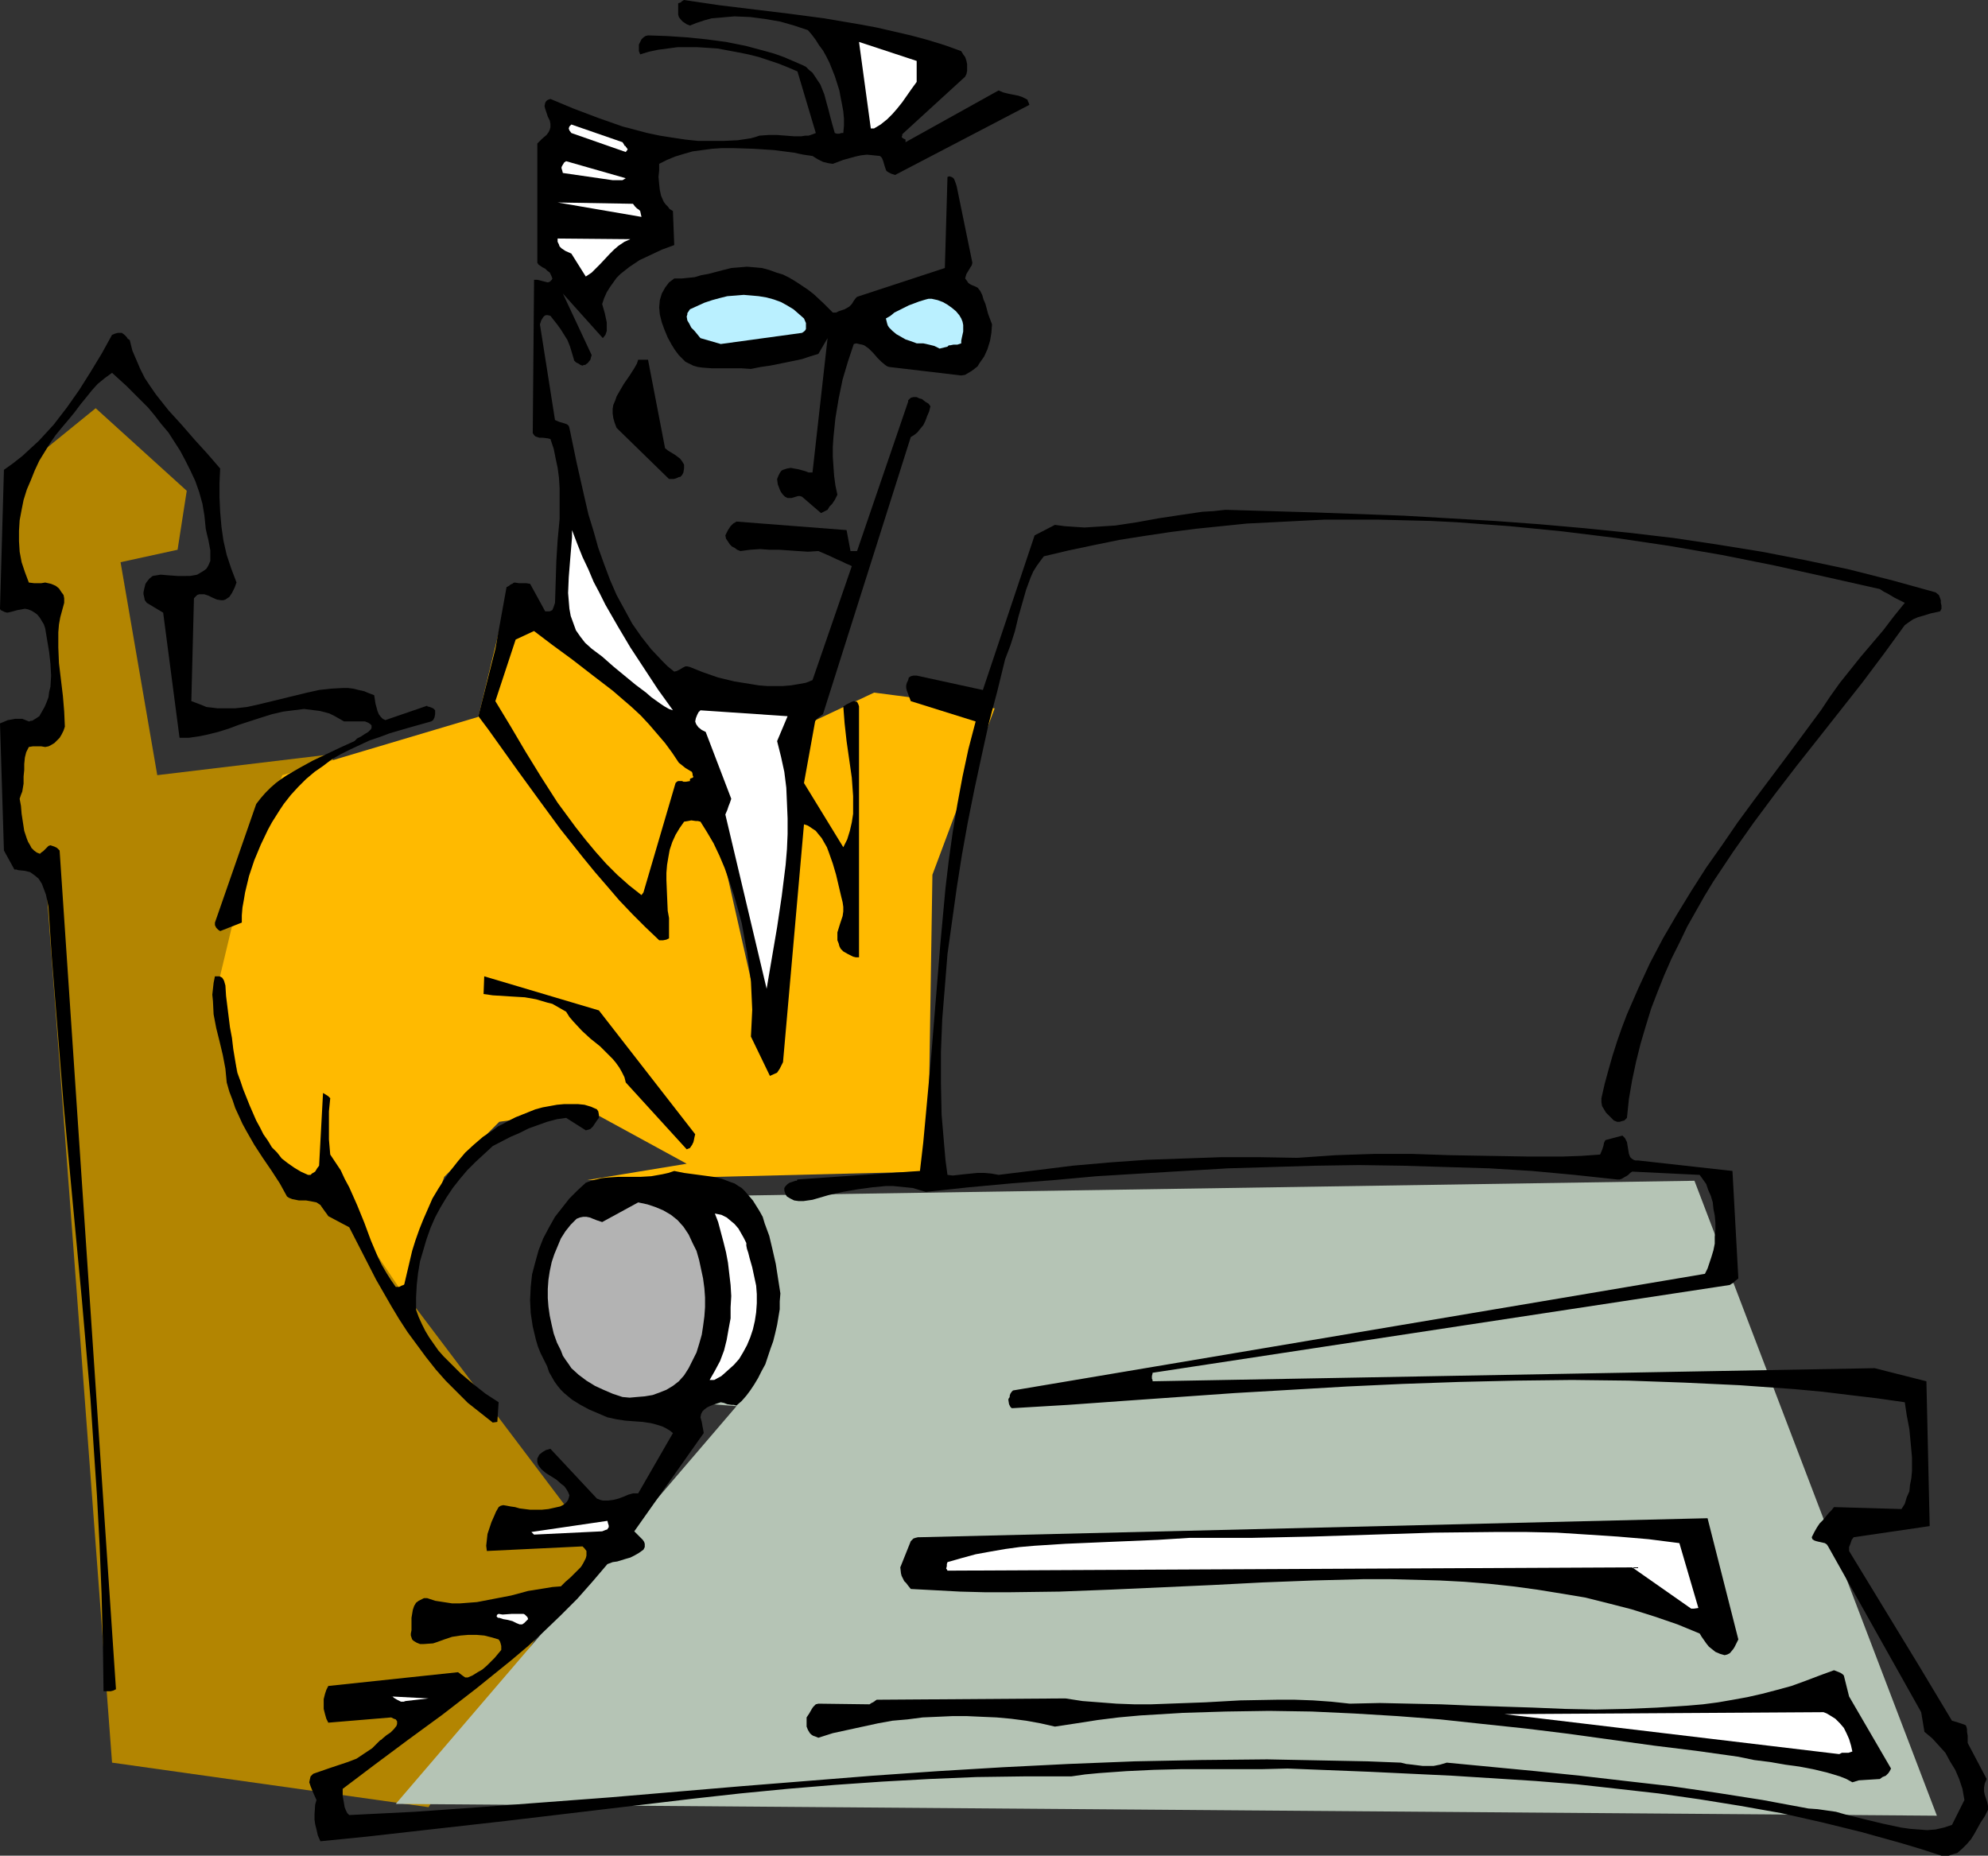 <?xml version="1.0" encoding="UTF-8" standalone="no"?>
<svg
   version="1.0"
   width="129.724mm"
   height="121.089mm"
   id="svg29"
   sodipodi:docname="At the Typewriter.wmf"
   xmlns:inkscape="http://www.inkscape.org/namespaces/inkscape"
   xmlns:sodipodi="http://sodipodi.sourceforge.net/DTD/sodipodi-0.dtd"
   xmlns="http://www.w3.org/2000/svg"
   xmlns:svg="http://www.w3.org/2000/svg">
  <rect width="100%" height="100%" fill="#333333" stroke="none"/>
  <sodipodi:namedview
     id="namedview29"
     pagecolor="#ffffff"
     bordercolor="#000000"
     borderopacity="0.25"
     inkscape:showpageshadow="2"
     inkscape:pageopacity="0.0"
     inkscape:pagecheckerboard="0"
     inkscape:deskcolor="#d1d1d1"
     inkscape:document-units="mm" />
  <defs
     id="defs1">
    <pattern
       id="WMFhbasepattern"
       patternUnits="userSpaceOnUse"
       width="6"
       height="6"
       x="0"
       y="0" />
  </defs>
  <path
     style="fill:#b38501;fill-opacity:1;fill-rule:evenodd;stroke:none"
     d="M 27.634,434.713 11.15,215.094 3.232,210.892 1.131,178.895 H 14.382 L 12.282,145.928 2.101,147.867 v -29.735 l 21.493,-17.453 22.462,20.362 -2.262,14.544 -14.059,3.07 9.05,52.521 43.147,-5.171 16.483,131.06 48.318,63.995 -41.046,64.641 z"
     id="path1" />
  <path
     style="fill:#ffba00;fill-opacity:1;fill-rule:evenodd;stroke:none"
     d="m 69.65,191.177 48.318,-14.383 7.272,-30.058 47.187,38.462 17.453,77.085 6.141,-82.256 19.554,-9.211 29.734,3.878 -15.352,41.047 -1.131,73.206 -84.032,2.101 24.563,-4.04 -24.563,-13.413 -21.654,3.07 -13.574,13.575 -10.181,28.765 -17.453,-25.857 -18.099,-9.211 -10.504,-39.27 8.403,-35.068 z"
     id="path2" />
  <path
     style="fill:#b5c4b5;fill-opacity:1;fill-rule:evenodd;stroke:none"
     d="m 146.733,295.411 271.164,-4.202 59.792,156.593 -380.083,-2.909 84.032,-98.093 -39.754,-3.07 -7.272,-20.524 z"
     id="path3" />
  <path
     style="fill:#000000;fill-opacity:1;fill-rule:evenodd;stroke:none"
     d="m 478.82,457.66 h 0.97 0.808 l 0.97,-0.323 0.485,-0.162 0.646,-0.162 1.293,-1.131 1.131,-1.131 0.97,-1.131 0.808,-1.293 1.616,-2.909 0.97,-1.454 0.808,-1.616 v -0.97 l -0.162,-0.808 -0.646,-1.939 -0.162,-0.808 v -0.97 l 0.162,-0.97 0.485,-1.131 -4.686,-8.888 v -1.778 l -0.162,-0.97 v -0.646 l -0.162,-0.646 -0.162,-0.323 -0.323,-0.162 -0.97,-0.323 -0.485,-0.162 -0.485,-0.162 -1.131,-0.323 -8.242,-13.736 -17.13,-28.119 v -0.97 l 0.323,-0.808 0.323,-0.97 0.485,-0.646 18.746,-2.747 -0.808,-35.714 -12.766,-3.232 -178.083,3.232 v -0.323 l -0.162,-0.323 v -0.646 l 0.162,-0.646 v -0.162 l 142.369,-21.655 0.485,-0.323 0.323,-0.162 0.485,-0.485 0.808,-0.646 -1.454,-26.503 -23.27,-2.586 h -0.646 l -0.485,-0.162 -0.485,-0.323 -0.323,-0.323 -0.323,-0.808 -0.162,-0.97 -0.162,-0.97 -0.162,-0.97 -0.485,-0.97 -0.323,-0.323 -0.323,-0.323 -4.202,1.131 -0.323,0.646 -0.162,0.808 -0.323,0.97 -0.485,1.131 -4.525,0.323 -4.525,0.162 h -9.05 l -9.373,-0.162 -9.373,-0.162 -9.534,-0.323 h -9.373 l -4.848,0.162 -4.686,0.162 -4.686,0.323 -4.686,0.323 -9.373,-0.162 h -9.373 l -9.211,0.323 -9.211,0.323 -9.05,0.646 -9.211,0.808 -9.05,1.131 -9.211,1.131 -1.778,-0.323 -1.778,-0.162 h -1.616 l -1.616,0.162 -1.616,0.162 -1.454,0.162 -1.454,0.162 -1.293,-0.162 -0.485,-3.555 -0.323,-3.717 -0.646,-7.595 -0.162,-7.757 v -7.757 l 0.323,-8.08 0.646,-7.919 0.646,-8.08 1.131,-8.08 1.131,-8.08 1.293,-8.242 1.454,-8.08 1.616,-8.08 1.778,-8.242 1.778,-8.08 2.101,-7.919 1.939,-7.919 1.293,-3.394 1.131,-3.555 0.808,-3.394 0.97,-3.394 0.97,-3.394 1.131,-3.07 0.646,-1.454 0.808,-1.293 0.808,-1.131 0.97,-1.293 6.141,-1.454 6.141,-1.293 6.302,-1.293 6.141,-0.97 6.464,-0.97 6.302,-0.808 6.302,-0.646 6.302,-0.646 6.464,-0.323 6.302,-0.323 6.464,-0.323 h 6.464 6.464 l 6.464,0.162 6.626,0.162 6.464,0.323 6.464,0.485 6.626,0.485 13.09,1.293 13.09,1.616 13.09,1.939 13.09,2.262 12.928,2.586 13.09,2.909 12.928,2.909 0.97,0.646 0.97,0.485 0.808,0.485 0.808,0.485 1.293,0.646 0.646,0.323 0.646,0.323 -2.747,3.394 -2.586,3.394 -2.747,3.232 -2.747,3.232 -2.586,3.232 -2.586,3.232 -2.424,3.394 -2.262,3.394 -8.242,11.151 -8.242,10.989 -4.04,5.495 -3.878,5.656 -3.878,5.495 -3.717,5.818 -3.555,5.818 -3.394,5.818 -3.232,6.141 -2.909,6.303 -2.747,6.303 -1.293,3.394 -1.131,3.232 -1.131,3.555 -0.97,3.394 -0.97,3.555 -0.808,3.555 v 0.97 l 0.162,0.97 0.485,0.808 0.485,0.808 0.646,0.646 0.646,0.646 0.646,0.646 0.808,0.323 h 0.646 l 0.485,-0.162 0.646,-0.162 0.646,-0.646 0.485,-4.686 0.808,-4.686 0.97,-4.525 1.131,-4.525 1.293,-4.363 1.293,-4.202 1.616,-4.202 1.616,-4.04 1.778,-4.04 1.939,-3.878 1.939,-4.04 2.101,-3.717 2.101,-3.717 2.262,-3.717 4.848,-7.272 5.01,-7.111 5.171,-6.949 5.333,-6.949 5.494,-6.949 10.827,-13.736 5.333,-7.111 5.171,-7.111 1.131,-0.808 0.97,-0.646 1.131,-0.485 1.131,-0.323 2.101,-0.646 2.262,-0.485 0.323,-0.646 v -0.808 l -0.162,-0.646 v -0.646 l -0.162,-0.485 -0.323,-0.808 -0.808,-0.646 -10.504,-2.909 -10.827,-2.747 -10.666,-2.262 -10.827,-2.101 -10.989,-1.778 -10.827,-1.616 -10.989,-1.293 -11.15,-1.131 -10.989,-0.97 -10.989,-0.808 -11.15,-0.646 -11.15,-0.646 -22.139,-0.808 -21.978,-0.646 -2.909,0.323 -2.747,0.162 -5.494,0.808 -5.333,0.808 -5.333,0.97 -5.333,0.808 -2.586,0.162 -2.424,0.162 -2.586,0.162 -2.424,-0.162 -2.424,-0.162 -2.424,-0.323 -5.01,2.586 -12.766,38.138 -16.322,-3.555 h -0.808 l -0.646,0.162 -0.485,0.323 -0.162,0.646 -0.323,0.646 -0.162,0.646 v 0.646 l 0.162,0.646 0.485,1.293 0.485,1.293 15.998,5.01 -1.778,6.787 -1.454,6.787 -1.293,6.949 -1.131,6.787 -0.97,6.949 -0.808,6.787 -1.293,14.059 -1.131,13.898 -1.131,13.898 -1.293,14.059 -0.646,6.949 -0.808,6.949 -30.219,2.101 -0.162,0.323 h -0.323 l -0.485,0.162 -0.485,0.162 -0.485,0.162 -0.485,0.323 -0.485,0.485 -0.323,0.485 v 0.646 l 0.162,0.485 0.162,0.485 0.323,0.485 0.808,0.485 0.97,0.485 1.131,0.162 h 1.131 l 1.131,-0.162 1.131,-0.162 3.878,-1.131 3.555,-0.808 3.717,-0.646 3.555,-0.485 3.394,-0.323 h 1.778 l 1.616,0.162 1.616,0.162 1.616,0.162 1.616,0.485 1.616,0.485 10.504,-1.131 10.504,-0.97 10.504,-0.808 10.666,-0.97 10.666,-0.646 10.827,-0.646 10.827,-0.646 10.827,-0.323 10.666,-0.323 10.827,-0.162 10.827,0.162 10.666,0.323 10.666,0.323 10.504,0.646 10.504,0.97 10.504,1.131 h 0.646 l 0.485,-0.162 0.808,-0.485 0.323,-0.162 0.485,-0.323 0.485,-0.485 0.485,-0.323 16.645,0.808 0.808,1.131 0.808,1.131 0.485,1.454 0.646,1.454 0.485,1.616 0.162,1.616 0.323,1.616 0.162,1.778 v 1.778 l -0.162,1.616 v 1.778 l -0.323,1.616 -0.485,1.616 -0.485,1.454 -0.485,1.454 -0.646,1.293 -35.39,5.979 -135.259,22.786 -0.162,0.162 -0.162,0.162 -0.323,0.485 -0.162,0.485 v 0.323 l -0.323,0.485 v 0.323 l 0.162,0.97 0.323,0.646 0.323,0.323 h 0.323 l 13.574,-0.808 13.574,-0.97 27.472,-1.939 13.898,-0.808 13.736,-0.808 13.898,-0.646 13.898,-0.485 13.898,-0.323 13.898,-0.162 13.898,0.162 13.736,0.485 13.736,0.646 6.787,0.485 6.787,0.485 6.949,0.646 6.626,0.808 6.787,0.808 6.787,0.97 0.485,3.232 0.646,3.394 0.323,3.394 0.323,3.555 v 3.394 l -0.162,1.778 -0.323,1.616 -0.162,1.616 -0.646,1.454 -0.485,1.616 -0.808,1.293 -16.645,-0.485 -0.646,0.808 -0.646,0.646 -1.454,1.778 -0.808,0.808 -0.646,0.97 -0.646,1.131 -0.646,1.293 0.162,0.485 0.485,0.323 0.485,0.162 0.646,0.162 1.454,0.323 0.485,0.323 0.323,0.485 22.947,40.886 0.808,4.848 1.939,1.616 1.616,1.778 1.616,1.778 1.131,2.101 1.293,2.101 0.97,2.262 0.808,2.424 0.485,2.747 -3.07,6.141 -1.939,0.646 -2.101,0.485 -2.101,0.162 -2.101,-0.162 -2.101,-0.162 -2.262,-0.323 -4.525,-0.97 -4.686,-1.131 -4.525,-1.131 -2.262,-0.646 -2.262,-0.323 -2.262,-0.323 -2.262,-0.162 -11.312,-2.101 -11.312,-1.778 -11.15,-1.616 -11.312,-1.293 -11.15,-1.293 -10.989,-1.131 -21.978,-2.101 -1.616,0.485 -1.616,0.323 h -1.454 -1.293 l -2.586,-0.323 -1.454,-0.162 -1.293,-0.323 -8.242,-0.323 -8.242,-0.162 -8.242,-0.162 -8.242,-0.162 -16.322,0.162 -16.322,0.323 -16.322,0.646 -16.16,0.808 -16.16,0.97 -16.16,1.131 -32.32,2.586 -32.32,2.747 -32.158,2.424 -15.998,1.131 -16.16,0.808 -0.485,-0.485 -0.323,-0.646 -0.323,-0.808 -0.162,-0.97 -0.323,-1.778 v -1.778 l 7.918,-5.979 8.242,-6.141 8.403,-6.141 8.565,-6.626 4.202,-3.394 4.202,-3.394 4.202,-3.555 4.04,-3.717 4.04,-3.878 4.04,-4.04 3.717,-4.202 3.717,-4.363 1.293,-0.485 1.131,-0.162 2.101,-0.646 1.131,-0.323 0.97,-0.485 1.131,-0.646 1.131,-0.808 0.323,-0.646 v -0.808 l -0.162,-0.485 -0.323,-0.485 -0.97,-0.97 -1.131,-1.131 17.13,-24.24 -0.162,-0.97 -0.162,-0.808 -0.162,-0.97 -0.323,-1.131 0.162,-0.808 0.323,-0.646 0.485,-0.485 0.646,-0.485 0.646,-0.323 0.808,-0.323 1.939,-0.646 0.808,0.162 0.808,0.323 1.131,0.162 h 0.485 l 0.646,0.162 1.293,-1.131 1.131,-1.293 0.97,-1.293 0.97,-1.454 0.97,-1.616 0.808,-1.616 0.97,-1.778 0.646,-1.939 0.646,-1.939 0.646,-1.778 0.485,-1.939 0.485,-2.101 0.323,-1.939 0.323,-1.939 v -1.939 l 0.162,-1.939 -1.131,-7.272 -0.808,-3.555 -0.808,-3.394 -1.131,-3.07 -0.485,-1.616 -0.808,-1.454 -0.808,-1.293 -0.808,-1.293 -0.97,-1.131 -0.97,-1.131 -0.808,-0.808 -0.808,-0.485 -0.97,-0.646 -0.97,-0.323 -2.101,-0.808 -2.101,-0.485 -2.424,-0.323 -2.424,-0.323 -2.424,-0.323 -2.424,-0.485 -1.454,0.485 -1.454,0.323 -2.747,0.485 -2.747,0.162 h -2.747 -2.747 l -2.586,0.162 -1.454,0.162 -1.293,0.323 -1.293,0.323 -1.293,0.485 -2.101,1.939 -1.939,1.939 -1.778,2.262 -1.778,2.262 -1.454,2.586 -1.454,2.747 -1.131,2.909 -0.808,2.909 -0.808,3.07 -0.323,3.07 -0.162,3.232 0.162,3.232 0.485,3.232 0.808,3.394 0.485,1.616 0.646,1.616 0.808,1.616 0.808,1.616 0.485,1.454 0.646,1.131 0.646,1.131 0.808,1.131 0.808,0.97 0.808,0.808 1.939,1.616 2.101,1.293 2.101,1.131 2.262,0.97 2.262,0.97 2.262,0.485 2.101,0.323 2.101,0.162 2.262,0.162 2.101,0.323 1.778,0.485 0.97,0.323 0.97,0.485 0.808,0.485 0.808,0.646 -8.565,14.867 h -1.293 l -1.131,0.323 -1.131,0.485 -1.293,0.485 -1.293,0.323 -1.293,0.162 h -0.646 -0.646 l -0.646,-0.162 -0.808,-0.323 -11.474,-12.282 -1.131,0.323 -0.808,0.485 -0.808,0.646 -0.485,0.97 v 0.808 l 0.162,0.646 0.323,0.485 0.485,0.646 1.131,0.97 1.293,0.808 1.293,0.808 1.293,1.131 0.646,0.485 0.485,0.646 0.485,0.808 0.323,0.808 -0.162,0.646 -0.162,0.485 -0.323,0.485 -0.485,0.485 -0.485,0.323 -0.646,0.323 -1.454,0.323 -1.454,0.323 -1.616,0.162 h -1.616 -1.293 l -1.293,-0.162 -1.293,-0.162 -1.131,-0.323 -1.131,-0.162 -0.808,-0.162 -0.97,-0.162 -0.646,0.162 -0.485,0.323 -0.646,1.131 -0.485,1.131 -0.646,1.454 -0.485,1.454 -0.485,1.454 -0.162,1.454 -0.162,1.454 0.162,1.293 23.594,-1.131 0.485,0.485 0.485,0.646 v 0.485 0.646 l -0.162,0.646 -0.323,0.646 -0.323,0.646 -0.485,0.808 -1.293,1.293 -1.293,1.293 -1.293,1.131 -1.131,1.131 -2.101,0.162 -1.939,0.323 -4.04,0.646 -4.202,1.131 -4.202,0.808 -4.202,0.808 -2.101,0.162 -2.101,0.162 h -1.939 l -2.101,-0.323 -2.101,-0.323 -1.939,-0.646 h -0.808 l -0.646,0.323 -0.646,0.323 -0.646,0.485 -0.485,0.808 -0.323,0.97 -0.162,0.97 -0.162,0.97 v 2.101 0.97 l -0.162,0.808 v 0.485 l 0.162,0.485 0.162,0.485 0.323,0.323 0.808,0.485 0.808,0.323 h 0.97 l 2.262,-0.162 0.97,-0.323 1.778,-0.646 1.939,-0.646 2.101,-0.323 1.939,-0.162 h 1.939 l 1.939,0.162 1.939,0.485 1.616,0.485 0.323,0.485 0.162,0.485 0.162,0.646 v 0.97 l -1.616,1.939 -1.939,1.939 -1.131,0.97 -1.131,0.646 -1.293,0.808 -1.131,0.485 h -0.646 l -0.485,-0.323 -0.646,-0.485 -0.646,-0.485 -31.997,3.394 -0.485,0.97 -0.323,0.97 -0.323,1.293 v 1.131 1.293 l 0.323,1.293 0.323,1.131 0.485,0.97 15.514,-1.293 0.646,0.323 0.485,0.162 0.323,0.485 v 0.323 0.323 l -0.162,0.485 -0.646,0.808 -0.808,0.808 -0.97,0.646 -0.97,0.808 -0.323,0.323 -0.323,0.162 -0.97,0.97 -0.97,0.97 -0.97,0.646 -0.97,0.646 -1.939,1.293 -2.101,0.808 -4.363,1.454 -4.202,1.454 -0.323,0.323 -0.323,0.323 -0.162,0.646 -0.162,0.808 0.323,0.97 0.646,1.616 0.808,1.778 -0.323,1.131 -0.162,2.424 v 1.293 l 0.162,1.131 0.323,1.293 0.323,1.454 0.646,1.454 11.312,-1.131 11.474,-1.293 22.947,-2.586 23.109,-2.747 23.109,-2.747 11.635,-1.293 11.635,-1.131 11.635,-0.97 11.635,-0.808 11.635,-0.646 11.635,-0.485 11.797,-0.162 h 11.635 l 3.394,-0.485 3.394,-0.323 6.787,-0.485 6.787,-0.323 6.626,-0.162 h 13.251 6.626 l 6.464,-0.162 20.362,0.808 20.362,0.97 10.181,0.646 10.181,0.646 10.181,0.808 10.181,1.131 10.019,1.131 10.181,1.454 10.019,1.616 10.019,1.778 10.019,2.262 9.858,2.424 9.858,2.747 4.848,1.454 z"
     id="path4" />
  <path
     style="fill:#000000;fill-opacity:1;fill-rule:evenodd;stroke:none"
     d="m 458.459,439.076 5.171,-0.323 0.646,-0.485 0.808,-0.323 0.323,-0.323 0.323,-0.323 0.323,-0.485 0.323,-0.646 -10.342,-17.776 -1.293,-5.171 -0.323,-0.323 -0.485,-0.323 -0.808,-0.323 -0.808,-0.323 -3.555,1.293 -3.394,1.293 -3.555,1.293 -3.555,0.97 -3.717,0.97 -3.555,0.808 -3.555,0.646 -3.717,0.646 -3.717,0.485 -3.717,0.323 -7.595,0.485 -7.595,0.323 -7.595,0.162 -7.595,-0.162 -7.757,-0.323 -15.19,-0.485 -7.595,-0.323 -7.595,-0.162 -7.434,-0.162 -7.434,0.162 -4.525,-0.485 -4.525,-0.323 -4.525,-0.162 h -4.363 l -9.05,0.162 -8.726,0.485 -8.888,0.323 -4.363,0.162 h -4.202 l -4.363,-0.162 -4.202,-0.323 -4.202,-0.323 -4.202,-0.646 -46.541,0.323 -0.485,0.323 -0.162,0.162 h -0.162 v 0.162 h -0.162 l -0.323,0.162 -0.485,0.323 -12.605,-0.162 -0.646,0.162 -0.323,0.323 -0.323,0.323 -0.323,0.485 -0.646,1.131 -0.646,0.97 v 2.262 l 0.323,0.808 0.485,0.808 0.323,0.323 0.485,0.323 0.485,0.162 0.808,0.323 3.555,-1.131 3.717,-0.808 3.717,-0.808 3.717,-0.808 3.555,-0.646 3.717,-0.323 3.717,-0.485 3.717,-0.162 3.555,-0.162 h 3.717 l 3.555,0.162 3.717,0.162 3.555,0.323 3.717,0.485 3.555,0.646 3.555,0.808 5.333,-0.808 5.171,-0.808 5.171,-0.646 5.333,-0.485 10.666,-0.646 10.504,-0.323 10.666,-0.162 10.504,0.162 10.504,0.485 10.666,0.646 10.504,0.808 10.504,1.131 10.666,1.131 10.504,1.293 21.008,2.909 10.504,1.293 10.342,1.454 3.878,0.808 3.878,0.485 3.717,0.646 3.555,0.485 3.394,0.646 3.394,0.808 3.232,0.97 1.616,0.646 1.454,0.808 z"
     id="path5" />
  <path
     style="fill:#ffffff;fill-opacity:1;fill-rule:evenodd;stroke:none"
     d="m 453.611,432.612 0.323,-0.162 0.323,-0.162 h 0.808 0.808 l 0.485,-0.162 0.485,-0.162 -0.323,-1.454 -0.485,-1.616 -0.646,-1.454 -0.646,-1.293 -0.97,-1.131 -1.131,-1.131 -1.293,-0.808 -0.808,-0.485 -0.808,-0.323 -78.699,0.485 z"
     id="path6" />
  <path
     style="fill:#ffffff;fill-opacity:1;fill-rule:evenodd;stroke:none"
     d="m 100.03,419.522 5.656,-0.646 -9.211,-0.485 h 0.323 l 0.323,0.323 0.808,0.485 0.97,0.485 h 0.646 z"
     id="path7" />
  <path
     style="fill:#000000;fill-opacity:1;fill-rule:evenodd;stroke:none"
     d="m 26.179,417.098 h 1.131 l 0.646,-0.162 0.646,-0.323 -13.898,-206.852 -0.323,-0.323 -0.323,-0.323 -0.646,-0.323 -0.97,-0.323 -0.485,0.162 -0.323,0.323 -0.485,0.485 -0.485,0.485 -0.485,0.323 -0.323,0.323 -0.808,-0.323 -0.646,-0.485 -0.646,-0.646 -0.323,-0.646 -0.485,-0.808 -0.323,-0.808 -0.646,-1.939 -0.323,-2.101 -0.323,-2.101 -0.162,-1.939 -0.323,-1.778 0.323,-0.97 0.323,-0.808 0.323,-1.939 v -1.778 l 0.162,-1.616 v -1.454 l 0.162,-1.616 0.323,-1.293 0.323,-0.646 0.323,-0.646 0.97,-0.162 h 0.97 1.131 l 0.97,0.162 0.808,-0.162 0.646,-0.323 0.808,-0.485 0.646,-0.646 0.646,-0.646 0.485,-0.808 0.485,-0.97 0.323,-0.97 -0.162,-3.717 -0.323,-3.878 -0.97,-8.08 -0.162,-3.878 v -1.939 -1.778 l 0.162,-1.939 0.323,-1.778 0.485,-1.778 0.485,-1.778 v -0.485 -0.646 l -0.162,-0.808 -0.485,-0.646 -0.646,-0.97 -0.808,-0.646 -1.131,-0.485 -1.454,-0.323 -0.97,0.162 H 9.373 8.403 l -1.293,-0.162 -0.97,-2.586 -0.808,-2.424 -0.485,-2.586 -0.162,-2.586 v -2.586 l 0.162,-2.586 0.485,-2.586 0.485,-2.424 0.808,-2.586 0.97,-2.262 0.97,-2.424 1.131,-2.424 1.293,-2.101 1.293,-2.101 1.454,-2.101 1.454,-1.778 1.778,-2.101 1.454,-1.778 1.454,-1.939 1.454,-1.778 1.293,-1.616 1.454,-1.616 1.778,-1.454 1.778,-1.293 3.555,3.232 3.555,3.555 1.778,1.778 1.616,1.939 1.616,2.101 1.778,2.101 1.454,2.262 1.454,2.262 1.293,2.424 1.293,2.586 1.131,2.424 0.97,2.747 0.808,2.909 0.485,2.909 0.162,1.616 0.162,1.616 0.323,1.454 0.323,1.293 0.485,2.586 v 1.293 1.293 l -0.485,1.131 -0.485,0.808 -0.646,0.485 -0.808,0.485 -0.808,0.485 -0.808,0.162 -0.97,0.162 H 44.763 43.794 l -2.262,-0.162 -1.939,-0.162 -0.97,0.162 -0.97,0.162 -0.808,0.646 -0.646,0.808 -0.323,0.485 -0.162,0.646 -0.162,0.646 -0.162,0.808 v 0.485 l 0.162,0.646 0.162,0.808 0.485,0.646 4.04,2.424 4.04,30.866 h 2.262 l 2.262,-0.323 2.424,-0.485 2.586,-0.646 2.586,-0.808 2.586,-0.97 5.494,-1.778 2.586,-0.808 2.747,-0.646 2.586,-0.323 2.586,-0.323 1.293,0.162 1.293,0.162 1.293,0.162 1.293,0.323 1.131,0.323 1.293,0.646 1.131,0.646 1.131,0.646 h 5.171 l 0.808,0.323 0.485,0.323 0.323,0.323 v 0.323 0.323 l -0.162,0.323 -0.646,0.646 -0.808,0.485 -0.97,0.646 -0.97,0.485 -0.646,0.646 -3.555,1.616 -3.394,1.616 -3.394,1.616 -3.232,1.778 -3.07,1.778 -1.454,0.97 -1.293,0.97 -1.293,1.131 -1.293,1.293 -1.131,1.293 -1.131,1.454 -10.181,29.25 v 0.646 l 0.323,0.646 0.485,0.485 0.485,0.323 5.333,-2.101 v -1.778 l 0.162,-1.939 0.323,-1.778 0.323,-1.939 0.97,-4.04 1.293,-3.878 1.616,-3.878 1.778,-3.717 0.97,-1.778 1.939,-3.07 0.97,-1.454 1.778,-2.262 1.778,-1.939 1.939,-1.939 2.101,-1.778 2.101,-1.454 2.101,-1.616 2.262,-1.293 2.262,-1.131 2.424,-1.131 2.424,-1.131 2.424,-0.808 2.586,-0.97 5.01,-1.454 5.171,-1.454 0.485,-0.323 0.323,-0.646 0.162,-0.808 v -0.97 l -0.162,-0.162 -0.323,-0.323 -0.808,-0.323 -0.646,-0.162 v -0.162 l -10.342,3.555 -0.646,-0.323 -0.485,-0.485 -0.485,-0.646 -0.323,-0.808 -0.485,-1.778 -0.323,-2.101 -1.293,-0.485 -1.131,-0.485 -1.454,-0.323 -1.293,-0.323 -1.293,-0.162 h -1.293 l -2.909,0.162 -2.909,0.323 -2.909,0.646 -5.979,1.454 -5.979,1.454 -2.909,0.646 -2.909,0.323 H 55.106 53.651 l -1.293,-0.162 -1.454,-0.162 -1.131,-0.485 -1.293,-0.485 -1.293,-0.485 0.646,-25.372 0.485,-0.485 0.323,-0.323 0.485,-0.162 h 0.485 0.808 l 0.97,0.323 0.97,0.485 1.131,0.485 0.97,0.162 h 0.646 l 0.485,-0.162 0.97,-0.646 0.646,-0.97 0.646,-1.293 0.485,-1.293 -1.293,-3.394 -1.131,-3.394 -0.808,-3.555 -0.485,-3.394 -0.323,-3.717 -0.162,-3.555 v -3.555 l 0.162,-3.555 -3.07,-3.555 -3.232,-3.555 -3.232,-3.717 -3.232,-3.555 -3.07,-3.878 -1.454,-2.101 -1.293,-1.939 -1.131,-2.262 -0.97,-2.262 -0.97,-2.262 -0.646,-2.586 -0.485,-0.323 -0.323,-0.485 -0.485,-0.485 -0.646,-0.485 h -0.323 -0.646 l -0.646,0.162 -0.808,0.323 -2.586,4.686 -2.747,4.525 -2.747,4.363 -3.07,4.363 -3.232,4.202 -1.778,1.939 -1.939,2.101 -1.939,1.778 -2.101,1.939 -2.262,1.778 -2.262,1.616 L 0,150.129 l 0.162,0.323 0.323,0.162 0.646,0.323 0.646,0.162 0.808,-0.162 1.778,-0.485 0.97,-0.162 0.808,-0.162 0.808,0.162 0.808,0.323 0.808,0.485 0.646,0.485 0.646,0.808 0.485,0.808 0.485,0.808 0.323,0.97 0.485,2.909 0.485,2.909 0.323,2.909 0.162,2.909 -0.162,2.747 -0.323,1.293 -0.162,1.293 -0.485,1.293 -0.485,1.131 -0.646,1.131 -0.646,1.131 -0.97,0.646 -0.808,0.485 H 7.595 l -0.323,0.162 v 0 H 7.11 l -0.808,-0.323 -0.808,-0.323 H 4.686 3.717 l -0.808,0.162 -0.97,0.162 L 0,178.41 0.97,209.761 3.555,214.447 h 0.485 l 0.485,0.162 1.616,0.162 1.293,0.323 1.131,0.808 0.97,0.808 0.808,1.293 0.485,1.293 0.485,1.293 0.323,1.454 0.323,1.616 0.808,12.282 0.97,12.12 1.939,24.24 2.262,24.24 2.262,24.079 2.101,24.24 0.808,12.12 0.808,11.959 0.646,12.12 0.485,11.959 0.323,12.12 0.162,11.959 z"
     id="path8" />
  <path
     style="fill:#000000;fill-opacity:1;fill-rule:evenodd;stroke:none"
     d="m 425.331,408.21 0.646,-0.162 0.646,-0.323 0.808,-0.97 0.323,-0.485 0.323,-0.646 0.646,-1.293 -7.595,-29.897 -194.243,4.686 h -0.485 l -0.646,0.162 -0.485,0.162 -0.646,0.646 -2.586,6.464 0.162,1.454 0.162,0.646 0.323,0.646 0.323,0.646 0.485,0.485 0.485,0.646 0.646,0.808 6.141,0.323 5.979,0.323 6.141,0.162 h 6.141 l 12.282,-0.162 12.605,-0.485 25.048,-1.131 12.443,-0.646 12.605,-0.485 12.443,-0.323 h 6.302 l 6.141,0.162 6.141,0.162 6.141,0.323 5.979,0.485 5.979,0.646 5.979,0.808 5.979,0.97 5.818,0.97 5.818,1.454 5.656,1.454 5.656,1.778 5.656,1.939 5.494,2.262 0.485,0.808 1.131,1.616 0.646,0.808 0.808,0.646 0.808,0.646 1.131,0.485 z"
     id="path9" />
  <path
     style="fill:#ffffff;fill-opacity:1;fill-rule:evenodd;stroke:none"
     d="m 128.149,400.614 h 0.646 l 0.485,-0.323 0.485,-0.485 0.485,-0.485 -0.162,-0.485 -0.323,-0.323 -0.323,-0.323 -0.323,-0.162 h -0.97 -0.97 -0.97 l -2.262,0.162 -0.97,-0.162 -0.323,0.162 -0.162,0.323 v 0.162 l 0.162,0.162 0.162,0.162 h 0.323 l 0.97,0.323 0.97,0.162 1.293,0.323 0.97,0.485 z"
     id="path10" />
  <path
     style="fill:#ffffff;fill-opacity:1;fill-rule:evenodd;stroke:none"
     d="m 417.736,396.736 1.131,-0.162 -4.686,-15.999 -7.595,-0.97 -7.595,-0.646 -7.434,-0.485 -7.595,-0.485 -7.595,-0.162 h -7.434 l -15.19,0.162 -15.029,0.485 -15.19,0.485 -15.029,0.323 h -7.595 -7.595 l -7.757,0.485 -7.595,0.323 -3.878,0.162 -3.717,0.162 -7.595,0.323 -7.595,0.485 -3.717,0.323 -3.555,0.485 -3.717,0.646 -3.555,0.646 -3.555,0.97 -3.394,0.97 -0.162,0.485 v 0.485 l -0.162,0.646 0.162,0.162 0.162,0.323 168.872,-0.808 14.544,10.181 z"
     id="path11" />
  <path
     style="fill:#ffffff;fill-opacity:1;fill-rule:evenodd;stroke:none"
     d="m 131.704,378.475 16.806,-0.808 0.808,-0.323 0.485,-0.162 0.162,-0.323 0.162,-0.162 v -0.485 l -0.162,-0.485 -0.162,-0.646 -18.746,2.747 z"
     id="path12" />
  <path
     style="fill:#000000;fill-opacity:1;fill-rule:evenodd;stroke:none"
     d="m 121.523,350.84 1.131,-0.162 0.323,-4.848 -3.232,-2.101 -3.07,-2.424 -3.07,-2.586 -2.747,-2.747 -1.454,-1.454 -1.293,-1.454 -1.131,-1.616 -1.131,-1.616 -0.97,-1.616 -0.808,-1.616 -0.808,-1.778 -0.646,-1.778 v -3.07 l 0.162,-3.07 0.323,-2.909 0.485,-2.909 0.808,-2.747 0.808,-2.747 0.97,-2.747 1.131,-2.586 1.293,-2.424 1.454,-2.424 1.616,-2.424 1.778,-2.262 1.778,-2.101 2.101,-2.101 2.101,-1.939 2.101,-1.939 4.363,-2.262 2.262,-0.97 2.262,-1.131 2.262,-0.808 2.262,-0.808 2.424,-0.646 2.262,-0.323 4.848,3.07 0.646,-0.162 0.485,-0.162 0.323,-0.323 0.323,-0.323 0.646,-0.97 0.323,-0.485 0.485,-0.646 v -0.323 -0.485 l -0.162,-0.808 -0.323,-0.485 -1.454,-0.646 -1.616,-0.485 -1.616,-0.162 h -1.616 -1.778 l -1.778,0.162 -1.778,0.323 -1.778,0.323 -1.778,0.485 -1.616,0.646 -3.232,1.293 -1.616,0.808 -1.454,0.808 -1.293,0.646 -1.293,0.97 -2.424,1.616 -2.262,1.939 -2.101,1.939 -1.778,2.101 -1.778,2.262 -1.616,2.262 -1.454,2.262 -1.454,2.424 -1.131,2.586 -1.131,2.586 -0.97,2.424 -0.97,2.747 -0.808,2.586 -0.646,2.747 -1.293,5.495 v 0 l -0.162,0.162 -0.485,0.162 -0.646,0.323 H 97.606 l -1.131,-1.616 -1.131,-1.778 -1.131,-1.939 -0.97,-1.939 -1.778,-4.202 -1.616,-4.363 -1.778,-4.363 -1.939,-4.363 -1.131,-2.101 -0.97,-2.101 -1.293,-1.939 -1.293,-1.939 -0.323,-3.717 v -3.555 -3.394 l 0.323,-3.232 -0.162,-0.162 -0.323,-0.323 -0.485,-0.323 -0.808,-0.485 -0.97,17.938 -0.485,0.646 -0.485,0.808 -0.808,0.485 -0.323,0.323 h -0.646 l -1.778,-0.808 -1.616,-0.97 -1.616,-1.131 -1.454,-1.131 -1.131,-1.454 -1.293,-1.293 -0.97,-1.616 -1.131,-1.616 -0.808,-1.616 -0.97,-1.778 -1.616,-3.717 -1.616,-4.04 -0.646,-1.939 -0.808,-2.101 -0.485,-2.909 -0.485,-2.909 -0.323,-2.747 -0.485,-2.586 -0.646,-5.171 -0.323,-2.586 -0.162,-2.586 -0.323,-1.131 -0.162,-0.323 -0.323,-0.485 -0.323,-0.162 -0.323,-0.162 h -0.485 -0.646 l -0.323,1.616 -0.162,1.454 -0.162,1.454 0.162,1.616 0.162,3.232 0.646,3.394 0.808,3.232 0.808,3.394 0.646,3.394 0.323,3.394 0.646,2.262 0.808,2.101 0.646,1.939 0.97,2.101 0.808,1.778 0.97,1.778 1.939,3.394 2.101,3.232 2.101,3.07 2.101,3.232 1.778,3.232 0.485,0.323 0.808,0.323 0.808,0.162 0.808,0.162 h 1.778 l 1.778,0.323 0.808,0.162 0.485,0.323 0.485,0.323 0.323,0.485 0.808,1.131 0.485,0.646 0.323,0.485 5.171,2.747 3.232,6.303 3.394,6.626 3.717,6.464 1.939,3.232 2.101,3.232 2.262,3.07 2.262,3.07 2.424,3.07 2.424,2.747 2.747,2.747 2.747,2.747 3.07,2.424 z"
     id="path13" />
  <path
     style="fill:#b3b3b3;fill-opacity:1;fill-rule:evenodd;stroke:none"
     d="m 153.52,344.538 1.778,0.162 1.778,-0.162 1.939,-0.162 1.939,-0.323 1.778,-0.646 1.616,-0.646 1.616,-0.97 1.454,-1.131 1.293,-1.454 1.131,-1.778 0.97,-1.939 0.97,-1.939 0.646,-2.101 0.646,-2.262 0.323,-2.101 0.323,-2.424 0.162,-2.262 v -2.424 l -0.162,-2.262 -0.323,-2.424 -0.485,-2.262 -0.485,-2.262 -0.646,-2.262 -0.97,-1.939 -0.97,-2.101 -1.293,-1.939 -1.454,-1.616 -1.616,-1.293 -1.939,-1.131 -1.939,-0.808 -1.939,-0.646 -2.262,-0.485 -8.888,4.848 -1.454,-0.485 -1.616,-0.646 -0.808,-0.162 h -0.808 l -0.808,0.162 -0.808,0.323 -1.454,1.454 -1.293,1.616 -1.131,1.778 -0.808,1.939 -0.808,1.939 -0.646,1.939 -0.485,2.262 -0.323,2.101 -0.162,2.262 v 2.262 l 0.162,2.101 0.323,2.262 0.485,2.262 0.485,2.101 0.808,2.262 0.97,1.939 0.485,1.293 0.646,0.97 0.808,1.131 0.646,0.97 1.778,1.616 1.939,1.454 2.101,1.293 2.101,0.97 2.262,0.97 z"
     id="path14" />
  <path
     style="fill:#ffffff;fill-opacity:1;fill-rule:evenodd;stroke:none"
     d="m 176.144,340.336 1.778,-0.97 1.454,-1.293 1.616,-1.454 1.293,-1.454 0.97,-1.616 0.97,-1.778 0.808,-1.939 0.646,-1.939 0.485,-2.101 0.323,-2.101 0.162,-2.262 v -2.262 l -0.162,-2.101 -0.485,-2.262 -0.485,-2.262 -0.646,-2.262 -0.323,-1.293 -0.323,-0.97 -0.162,-0.808 v -0.646 l -0.646,-1.293 -0.646,-1.131 -0.646,-1.131 -0.97,-1.131 -0.97,-0.808 -0.97,-0.808 -1.293,-0.646 -1.616,-0.323 0.808,2.101 0.646,2.424 0.646,2.424 0.646,2.586 0.485,2.586 0.323,2.747 0.323,2.747 0.162,2.747 -0.162,2.747 v 2.747 l -0.485,2.586 -0.485,2.747 -0.646,2.586 -0.97,2.586 -1.293,2.424 -1.293,2.262 z"
     id="path15" />
  <path
     style="fill:#000000;fill-opacity:1;fill-rule:evenodd;stroke:none"
     d="m 170.165,283.129 0.646,-0.97 v -0.162 l 0.162,-0.162 0.162,-0.646 0.162,-0.808 0.162,-0.646 -23.755,-30.543 -28.28,-8.403 -0.162,4.363 2.262,0.323 2.586,0.162 2.586,0.162 2.747,0.162 2.747,0.485 2.747,0.808 1.293,0.323 1.131,0.646 1.131,0.646 1.131,0.646 0.808,1.293 0.97,1.131 2.101,2.262 2.101,1.939 2.424,1.939 2.101,2.101 0.97,0.97 0.808,0.97 0.808,1.131 0.646,1.131 0.646,1.293 0.323,1.293 15.029,16.484 z"
     id="path16" />
  <path
     style="fill:#000000;fill-opacity:1;fill-rule:evenodd;stroke:none"
     d="m 191.657,264.544 0.323,-0.485 0.323,-0.485 0.323,-0.646 0.485,-0.97 5.171,-58.662 0.97,0.323 0.97,0.646 0.97,0.646 0.646,0.808 0.808,0.97 0.646,1.131 0.646,1.131 0.485,1.293 0.97,2.747 0.808,2.747 0.646,2.747 0.646,2.747 0.323,1.293 0.162,1.131 v 1.131 l -0.162,1.131 -0.646,1.939 -0.646,2.101 v 0.97 0.97 l 0.323,0.808 0.162,0.646 0.323,0.646 0.323,0.323 0.323,0.323 1.131,0.646 1.293,0.646 0.646,0.162 h 0.808 v -62.056 0.162 l -0.162,-0.485 -0.162,-0.323 -0.162,-0.323 h -0.162 l -0.646,-0.162 -0.485,0.162 -0.646,0.323 -0.646,0.323 -0.485,0.323 -0.323,0.162 0.162,2.101 0.162,2.101 0.485,4.363 0.646,4.525 0.646,4.525 0.162,2.262 0.162,2.262 v 2.262 2.101 l -0.323,2.101 -0.485,2.101 -0.646,2.101 -0.97,1.939 -9.696,-15.837 2.747,-15.191 0.162,-0.323 0.485,-0.485 0.646,-0.485 0.646,-0.485 21.654,-68.358 0.808,-0.485 0.808,-0.646 0.646,-0.808 0.808,-0.97 0.485,-0.97 0.485,-1.293 0.485,-1.131 0.323,-1.293 -0.485,-0.646 -0.808,-0.485 -0.808,-0.646 -0.646,-0.162 -0.646,-0.323 h -0.808 l -0.646,0.162 -0.485,0.485 -0.162,0.162 v 0.323 l -12.605,36.846 h -1.616 l -0.97,-5.171 -27.149,-2.101 -0.808,0.485 -0.646,0.646 -0.646,0.97 -0.323,0.646 -0.323,0.646 0.162,0.808 0.323,0.485 0.323,0.485 0.323,0.485 0.485,0.485 0.646,0.323 0.646,0.485 0.808,0.323 2.424,-0.323 2.424,-0.162 2.262,0.162 h 2.424 l 4.686,0.323 2.424,0.162 2.586,-0.162 2.262,0.97 2.424,1.131 1.131,0.485 0.97,0.485 0.808,0.323 0.646,0.323 -9.696,28.119 -1.616,0.646 -1.778,0.323 -1.939,0.323 -1.939,0.162 h -1.939 -1.939 l -2.101,-0.162 -1.939,-0.323 -4.04,-0.646 -4.04,-0.97 -3.717,-1.293 -1.616,-0.646 -1.616,-0.646 -0.646,-0.162 h -0.485 l -0.646,0.323 -0.808,0.485 -0.646,0.323 -0.646,0.162 -1.616,-1.293 -1.293,-1.293 -2.747,-2.909 -2.424,-3.07 -2.262,-3.232 -1.939,-3.555 -1.939,-3.555 -1.616,-3.717 -1.454,-3.878 -1.454,-4.04 -1.131,-4.04 -1.293,-4.202 -0.97,-4.202 -1.939,-8.565 -1.778,-8.565 -0.162,-0.485 -0.323,-0.323 -0.323,-0.162 -0.485,-0.162 -1.131,-0.323 -1.131,-0.485 -3.717,-23.594 0.323,-0.97 0.485,-0.808 0.323,-0.323 0.323,-0.162 h 0.485 l 0.646,0.162 1.778,2.262 0.808,1.131 0.808,1.293 0.808,1.293 0.646,1.616 0.485,1.616 0.485,1.616 v 0.162 l 0.162,0.162 0.323,0.323 0.646,0.323 0.485,0.323 0.485,0.162 0.323,-0.162 h 0.323 l 0.646,-0.485 0.646,-0.808 0.162,-0.646 0.162,-0.485 -7.11,-15.191 9.858,10.989 0.646,-0.808 0.323,-0.97 V 80.64 79.509 l -0.485,-2.262 -0.323,-1.131 -0.323,-1.131 0.485,-1.454 0.646,-1.454 0.808,-1.293 0.808,-1.131 0.808,-1.131 0.97,-0.97 2.262,-1.778 2.424,-1.616 2.747,-1.293 2.747,-1.293 3.07,-1.131 -0.323,-8.403 -0.808,-0.485 -0.485,-0.646 -0.485,-0.485 -0.485,-0.646 -0.646,-1.454 -0.323,-1.454 -0.162,-1.454 -0.162,-1.778 0.162,-1.616 v -1.616 l 1.939,-0.97 1.939,-0.808 2.101,-0.646 2.262,-0.646 2.424,-0.323 2.424,-0.323 2.424,-0.162 h 2.586 l 5.171,0.162 5.01,0.323 5.01,0.646 2.262,0.485 2.262,0.323 1.293,0.808 1.293,0.646 1.293,0.323 1.131,0.162 2.586,-0.97 2.909,-0.808 1.454,-0.323 1.454,-0.162 1.616,0.162 1.616,0.162 0.162,0.162 0.323,0.323 0.323,0.808 0.323,1.131 0.323,0.97 0.162,0.323 0.485,0.323 0.646,0.323 0.485,0.162 0.485,0.162 33.128,-17.292 -0.162,-0.485 -0.162,-0.323 -0.162,-0.485 -0.323,-0.162 -0.97,-0.485 -0.97,-0.323 -2.424,-0.485 -1.293,-0.323 -1.131,-0.485 -22.947,12.767 v -0.646 l -0.323,-0.162 -0.323,-0.162 -0.162,-0.162 -0.162,-0.162 0.162,-0.323 V 33.129 l 0.323,-0.323 15.19,-13.898 0.323,-0.646 0.162,-0.808 V 16.807 15.837 l -0.162,-0.808 -0.323,-0.97 -0.485,-0.646 -0.485,-0.808 -4.04,-1.454 -4.202,-1.293 -4.202,-1.131 -4.202,-0.97 -4.202,-0.97 -4.363,-0.808 L 203.293,4.525 194.728,3.394 177.437,1.293 168.71,0 l -0.323,0.162 -0.162,0.162 h -0.162 v 0.162 l -0.323,0.162 -0.485,0.162 V 3.555 l 0.162,0.646 0.646,0.808 0.323,0.323 0.485,0.323 0.485,0.323 0.808,0.323 1.616,-0.646 1.939,-0.646 1.778,-0.485 1.939,-0.162 1.778,-0.162 1.939,-0.162 3.878,0.162 3.717,0.485 3.717,0.646 3.394,0.97 3.394,1.131 0.97,1.131 0.97,1.293 0.808,1.293 0.97,1.293 0.808,1.454 0.808,1.616 1.293,3.232 1.131,3.555 0.323,1.778 0.323,1.616 0.323,1.778 0.162,1.778 v 1.778 l -0.162,1.778 h -0.485 l -0.485,0.162 h -0.646 l -0.485,-0.162 -0.646,-2.262 -0.646,-2.424 -0.323,-1.293 -0.323,-1.131 -0.646,-2.424 -0.97,-2.424 -0.646,-0.97 -0.646,-0.97 -0.646,-0.97 -0.808,-0.646 -0.808,-0.808 -0.97,-0.485 -2.262,-0.97 -2.262,-0.97 -2.262,-0.808 -2.262,-0.646 -4.848,-1.293 -4.848,-0.97 -4.848,-0.646 -4.848,-0.485 -4.848,-0.323 -4.686,-0.162 -0.646,0.162 -0.485,0.323 -0.485,0.485 -0.323,0.646 -0.323,0.646 v 0.808 0.808 l 0.323,0.808 2.101,-0.646 2.262,-0.485 2.424,-0.323 2.424,-0.323 h 2.424 2.424 l 2.586,0.162 2.424,0.162 2.586,0.485 2.586,0.485 2.424,0.485 2.586,0.646 2.424,0.808 2.424,0.808 2.424,0.97 2.262,0.97 4.525,15.191 -0.808,0.323 -0.97,0.323 h -0.808 l -0.97,0.162 h -1.778 l -2.101,-0.162 -2.101,-0.162 h -2.101 l -2.262,0.162 -0.97,0.323 -1.131,0.323 -3.232,0.485 -3.394,0.162 h -3.232 -3.232 l -3.07,-0.323 -3.232,-0.485 -3.07,-0.485 -3.07,-0.646 -3.07,-0.808 -3.07,-0.808 -5.979,-2.101 -5.979,-2.262 -5.818,-2.424 -0.485,0.162 -0.323,0.162 -0.323,0.323 -0.162,0.323 -0.162,0.808 0.162,0.646 0.646,1.939 0.485,0.97 0.162,0.808 v 0.808 l -0.162,0.646 -0.323,0.646 -0.485,0.646 -1.131,0.97 -1.131,1.131 v 29.412 l 0.323,0.485 0.485,0.323 0.485,0.323 0.646,0.323 0.485,0.485 0.646,0.485 0.323,0.646 0.323,0.808 -0.162,0.323 -0.162,0.162 -0.323,0.323 -0.485,0.162 -0.646,-0.162 -0.646,-0.162 -0.646,-0.162 -0.646,-0.162 h -0.808 l -0.323,37.815 0.323,0.485 0.323,0.323 0.485,0.162 0.485,0.162 h 0.808 l 1.293,0.162 0.646,0.162 0.808,2.424 0.485,2.424 0.485,2.262 0.323,2.424 0.162,2.586 v 2.424 5.171 l -0.485,5.171 -0.323,5.171 -0.162,5.171 -0.162,5.171 -0.323,0.97 -0.323,0.808 -0.323,0.162 -0.323,0.162 h -0.485 -0.646 l -3.717,-6.787 -0.97,-0.162 h -0.808 -0.97 l -1.131,-0.162 -0.323,0.162 -0.162,0.162 h -0.162 l -0.162,0.162 h -0.162 l -0.323,0.323 -0.646,0.323 -2.747,15.191 -4.202,16.645 2.424,3.232 2.424,3.394 4.848,6.787 5.171,7.111 5.333,7.272 5.656,7.111 2.909,3.555 3.07,3.555 2.909,3.394 3.232,3.394 3.232,3.232 3.394,3.232 h 0.323 0.646 l 0.808,-0.162 0.646,-0.323 v -3.232 -0.808 -0.97 l -0.323,-1.778 -0.162,-3.717 -0.162,-3.878 v -1.778 l 0.162,-1.939 0.323,-1.939 0.323,-1.778 0.646,-1.939 0.808,-1.778 0.97,-1.616 1.131,-1.616 0.97,-0.162 0.808,-0.162 1.131,0.162 h 0.485 l 0.646,0.162 1.616,2.586 1.616,2.747 1.454,3.07 1.293,3.07 1.131,3.232 1.131,3.394 0.97,3.394 0.97,3.555 0.646,3.555 0.646,3.555 0.485,3.555 0.485,3.555 0.162,3.555 0.162,3.555 -0.162,3.394 -0.162,3.232 4.686,9.696 z"
     id="path17" />
  <path
     style="fill:#ffffff;fill-opacity:1;fill-rule:evenodd;stroke:none"
     d="m 189.072,243.859 1.293,-7.595 1.293,-7.595 1.131,-7.595 0.97,-7.757 0.323,-3.878 0.162,-3.717 v -3.878 l -0.162,-3.878 -0.162,-3.717 -0.485,-3.878 -0.808,-3.717 -0.97,-3.878 2.586,-6.141 -21.493,-1.454 -0.485,0.485 -0.323,0.646 -0.323,0.808 -0.162,0.808 0.162,0.485 0.162,0.323 0.485,0.646 0.808,0.646 0.97,0.485 6.302,16.484 -0.323,0.97 -0.323,0.808 -0.162,0.485 -0.162,0.485 -0.485,1.131 z"
     id="path18" />
  <path
     style="fill:#ffba00;fill-opacity:1;fill-rule:evenodd;stroke:none"
     d="m 158.691,220.104 7.918,-26.988 0.323,-0.323 0.323,-0.162 h 0.97 l 0.323,0.162 h 0.646 l 0.97,-0.162 v -0.485 l 0.162,-0.162 0.485,-0.162 0.162,-0.162 v -0.162 l -0.162,-0.323 v -0.323 l -0.162,-0.485 -0.808,-0.485 -0.808,-0.485 -0.808,-0.646 -0.808,-0.646 -1.616,-2.424 -1.778,-2.424 -1.939,-2.262 -1.939,-2.262 -2.101,-2.262 -2.262,-2.101 -4.686,-4.04 -4.848,-3.717 -5.01,-3.878 -4.848,-3.555 -4.686,-3.555 -4.525,2.101 -5.01,15.191 3.717,6.141 3.717,6.303 3.878,6.303 4.04,6.303 2.262,3.07 2.262,3.07 2.424,3.07 2.424,2.909 2.586,2.909 2.747,2.747 2.909,2.586 3.07,2.424 z"
     id="path19" />
  <path
     style="fill:#ffffff;fill-opacity:1;fill-rule:evenodd;stroke:none"
     d="m 165.963,175.178 -3.717,-5.171 -3.394,-5.171 -3.394,-5.171 -3.07,-5.171 -3.07,-5.333 -1.454,-2.909 -1.454,-2.747 -1.293,-3.07 -1.454,-3.07 -1.293,-3.232 -1.293,-3.394 v 1.778 l -0.162,1.939 -0.323,3.878 -0.323,4.04 -0.162,3.878 0.162,1.939 0.162,1.939 0.323,1.778 0.646,1.778 0.646,1.778 1.131,1.616 1.131,1.454 1.616,1.454 2.586,1.939 2.747,2.424 5.494,4.525 2.586,1.939 1.293,1.131 1.131,0.808 1.131,0.808 0.97,0.646 1.131,0.646 z"
     id="path20" />
  <path
     style="fill:#000000;fill-opacity:1;fill-rule:evenodd;stroke:none"
     d="m 204.101,125.727 0.485,-0.808 0.646,-0.646 0.646,-0.97 0.323,-0.646 0.323,-0.646 -0.485,-2.262 -0.323,-2.424 -0.162,-2.262 -0.162,-2.424 v -2.424 l 0.162,-2.424 0.485,-4.686 0.808,-4.848 0.97,-4.686 1.293,-4.363 1.454,-4.363 0.646,-0.162 0.646,0.162 0.808,0.162 0.485,0.162 1.131,0.808 1.131,1.131 0.97,1.131 0.97,0.97 0.97,0.808 0.485,0.323 0.485,0.162 17.776,2.101 0.97,-0.162 0.808,-0.485 0.808,-0.485 0.646,-0.485 0.808,-0.646 0.485,-0.808 1.131,-1.616 0.808,-1.778 0.646,-2.101 0.323,-1.939 0.162,-2.101 -0.97,-2.586 -0.646,-2.424 -0.485,-1.131 -0.323,-1.131 -0.485,-0.97 -0.646,-0.808 -0.646,-0.323 -0.808,-0.323 -0.323,-0.162 -0.485,-0.323 -0.323,-0.485 -0.485,-0.646 0.162,-0.646 0.162,-0.485 0.485,-0.808 0.485,-0.808 0.323,-0.485 0.162,-0.646 -3.878,-18.908 -0.323,-0.97 -0.323,-0.808 -0.323,-0.323 -0.323,-0.162 -0.485,-0.162 -0.485,0.162 -0.646,22.463 -21.17,6.949 -0.485,0.162 -0.323,0.323 -0.485,0.646 -0.485,0.808 -0.323,0.323 -0.323,0.323 -1.131,0.646 -1.454,0.485 -0.646,0.323 h -0.808 l -2.262,-2.262 -2.424,-2.262 -1.454,-1.131 -2.909,-1.939 -1.616,-0.97 -1.616,-0.808 -1.616,-0.485 -1.778,-0.646 -1.778,-0.485 -1.778,-0.162 -1.939,-0.162 -1.939,0.162 -1.939,0.162 -1.939,0.485 -3.717,0.97 -1.778,0.323 -1.616,0.485 -1.616,0.162 -1.616,0.162 h -1.778 l -0.646,0.485 -0.646,0.485 -0.485,0.646 -0.485,0.646 -0.808,1.454 -0.485,1.616 -0.162,1.778 0.162,1.778 0.485,1.939 0.646,1.778 0.808,1.939 0.97,1.778 0.808,1.293 0.97,1.293 0.808,0.808 0.808,0.808 0.97,0.485 0.97,0.485 1.131,0.323 1.131,0.162 2.262,0.162 h 2.424 4.848 l 2.424,0.162 2.424,-0.485 2.262,-0.323 4.04,-0.808 3.878,-0.808 1.939,-0.646 2.101,-0.646 2.262,-3.878 -3.717,33.129 h -0.97 l -0.808,-0.323 -1.778,-0.485 -0.97,-0.162 -0.808,-0.162 -0.97,0.162 -0.97,0.323 -0.323,0.162 -0.162,0.162 -0.323,0.485 -0.323,0.646 -0.323,0.808 0.162,1.293 0.485,1.293 0.323,0.646 0.485,0.646 0.485,0.485 0.646,0.323 h 0.485 0.485 l 1.616,-0.485 h 0.485 l 0.485,0.162 4.686,4.04 z"
     id="path21" />
  <path
     style="fill:#000000;fill-opacity:1;fill-rule:evenodd;stroke:none"
     d="m 164.993,118.132 h 0.485 0.646 l 0.646,-0.162 0.646,-0.323 h 0.323 l 0.485,-0.485 0.323,-0.646 0.162,-0.97 v -0.97 l -0.485,-0.808 -0.485,-0.646 -0.646,-0.485 -0.646,-0.485 -0.808,-0.485 -0.808,-0.485 -0.808,-0.646 -4.202,-21.816 h -2.424 l -0.323,0.97 -0.646,1.131 -1.131,1.778 -1.454,2.101 -1.131,1.939 -0.646,1.131 -0.323,0.97 -0.485,1.131 -0.162,0.97 v 1.131 l 0.162,1.131 0.323,1.131 0.485,1.293 z"
     id="path22" />
  <path
     style="fill:#baf0ff;fill-opacity:1;fill-rule:evenodd;stroke:none"
     d="m 233.673,85.488 0.323,-0.323 h 0.323 l 0.808,-0.162 h 0.97 l 0.485,-0.162 0.485,-0.162 v -0.646 l 0.162,-0.808 0.323,-1.454 v -1.616 l -0.162,-0.808 -0.323,-0.808 -0.485,-0.808 -0.808,-0.97 -0.97,-0.808 -1.131,-0.808 -1.131,-0.646 -1.293,-0.485 -1.454,-0.323 h -0.808 l -0.646,0.162 -1.616,0.485 -1.293,0.485 -1.293,0.485 -1.293,0.646 -2.262,1.131 -0.97,0.808 -1.131,0.646 0.162,0.646 0.162,0.646 0.162,0.485 0.323,0.485 0.808,0.808 0.97,0.808 1.131,0.646 1.131,0.646 1.454,0.485 1.293,0.485 h 1.616 l 1.454,0.323 1.293,0.323 0.646,0.323 0.646,0.323 z"
     id="path23" />
  <path
     style="fill:#baf0ff;fill-opacity:1;fill-rule:evenodd;stroke:none"
     d="m 177.76,84.842 20.038,-2.747 0.485,-0.323 0.323,-0.323 0.162,-0.323 v -0.485 -0.97 l -0.485,-1.131 -1.293,-1.131 -1.293,-1.131 -1.616,-0.97 -1.454,-0.808 -1.778,-0.646 -1.778,-0.485 -1.939,-0.323 -1.778,-0.162 -1.939,-0.162 -1.939,0.162 -2.101,0.162 -1.939,0.485 -1.778,0.485 -1.939,0.646 -1.778,0.808 -1.778,0.808 -0.323,0.485 -0.323,0.485 v 0.323 l -0.162,0.485 0.162,0.97 0.485,0.808 0.485,0.97 0.808,0.808 1.454,1.778 z"
     id="path24" />
  <path
     style="fill:#ffffff;fill-opacity:1;fill-rule:evenodd;stroke:none"
     d="m 145.925,67.227 0.97,-0.97 1.131,-1.131 2.262,-2.424 1.131,-1.131 1.131,-0.97 1.454,-0.97 1.454,-0.646 -17.938,-0.162 v 0.808 l 0.323,0.646 0.162,0.485 0.485,0.485 0.485,0.323 0.485,0.323 1.454,0.646 3.555,5.656 z"
     id="path25" />
  <path
     style="fill:#ffffff;fill-opacity:1;fill-rule:evenodd;stroke:none"
     d="m 158.206,53.491 -0.323,-1.454 -0.323,-0.323 -0.485,-0.323 -0.485,-0.485 -0.485,-0.646 -18.584,-0.323 z"
     id="path26" />
  <path
     style="fill:#ffffff;fill-opacity:1;fill-rule:evenodd;stroke:none"
     d="m 151.096,44.441 h 0.646 0.808 0.97 l 0.808,-0.485 -14.706,-4.202 -0.485,0.323 -0.485,0.808 -0.162,0.323 v 0.323 l 0.162,0.485 0.162,0.646 z"
     id="path27" />
  <path
     style="fill:#ffffff;fill-opacity:1;fill-rule:evenodd;stroke:none"
     d="m 154.813,36.846 -0.323,-0.485 -0.162,-0.162 v -0.162 h -0.162 l -0.162,-0.162 -0.162,-0.323 -0.323,-0.485 -12.605,-4.363 -0.485,0.485 -0.162,0.485 0.162,0.485 0.485,0.646 13.413,4.686 z"
     id="path28" />
  <path
     style="fill:#ffffff;fill-opacity:1;fill-rule:evenodd;stroke:none"
     d="m 215.574,31.674 1.616,-0.97 1.616,-1.293 1.293,-1.293 1.131,-1.293 1.293,-1.616 2.262,-3.232 1.293,-1.778 v -5.171 l -14.221,-4.686 2.909,21.332 z"
     id="path29" />
</svg>
